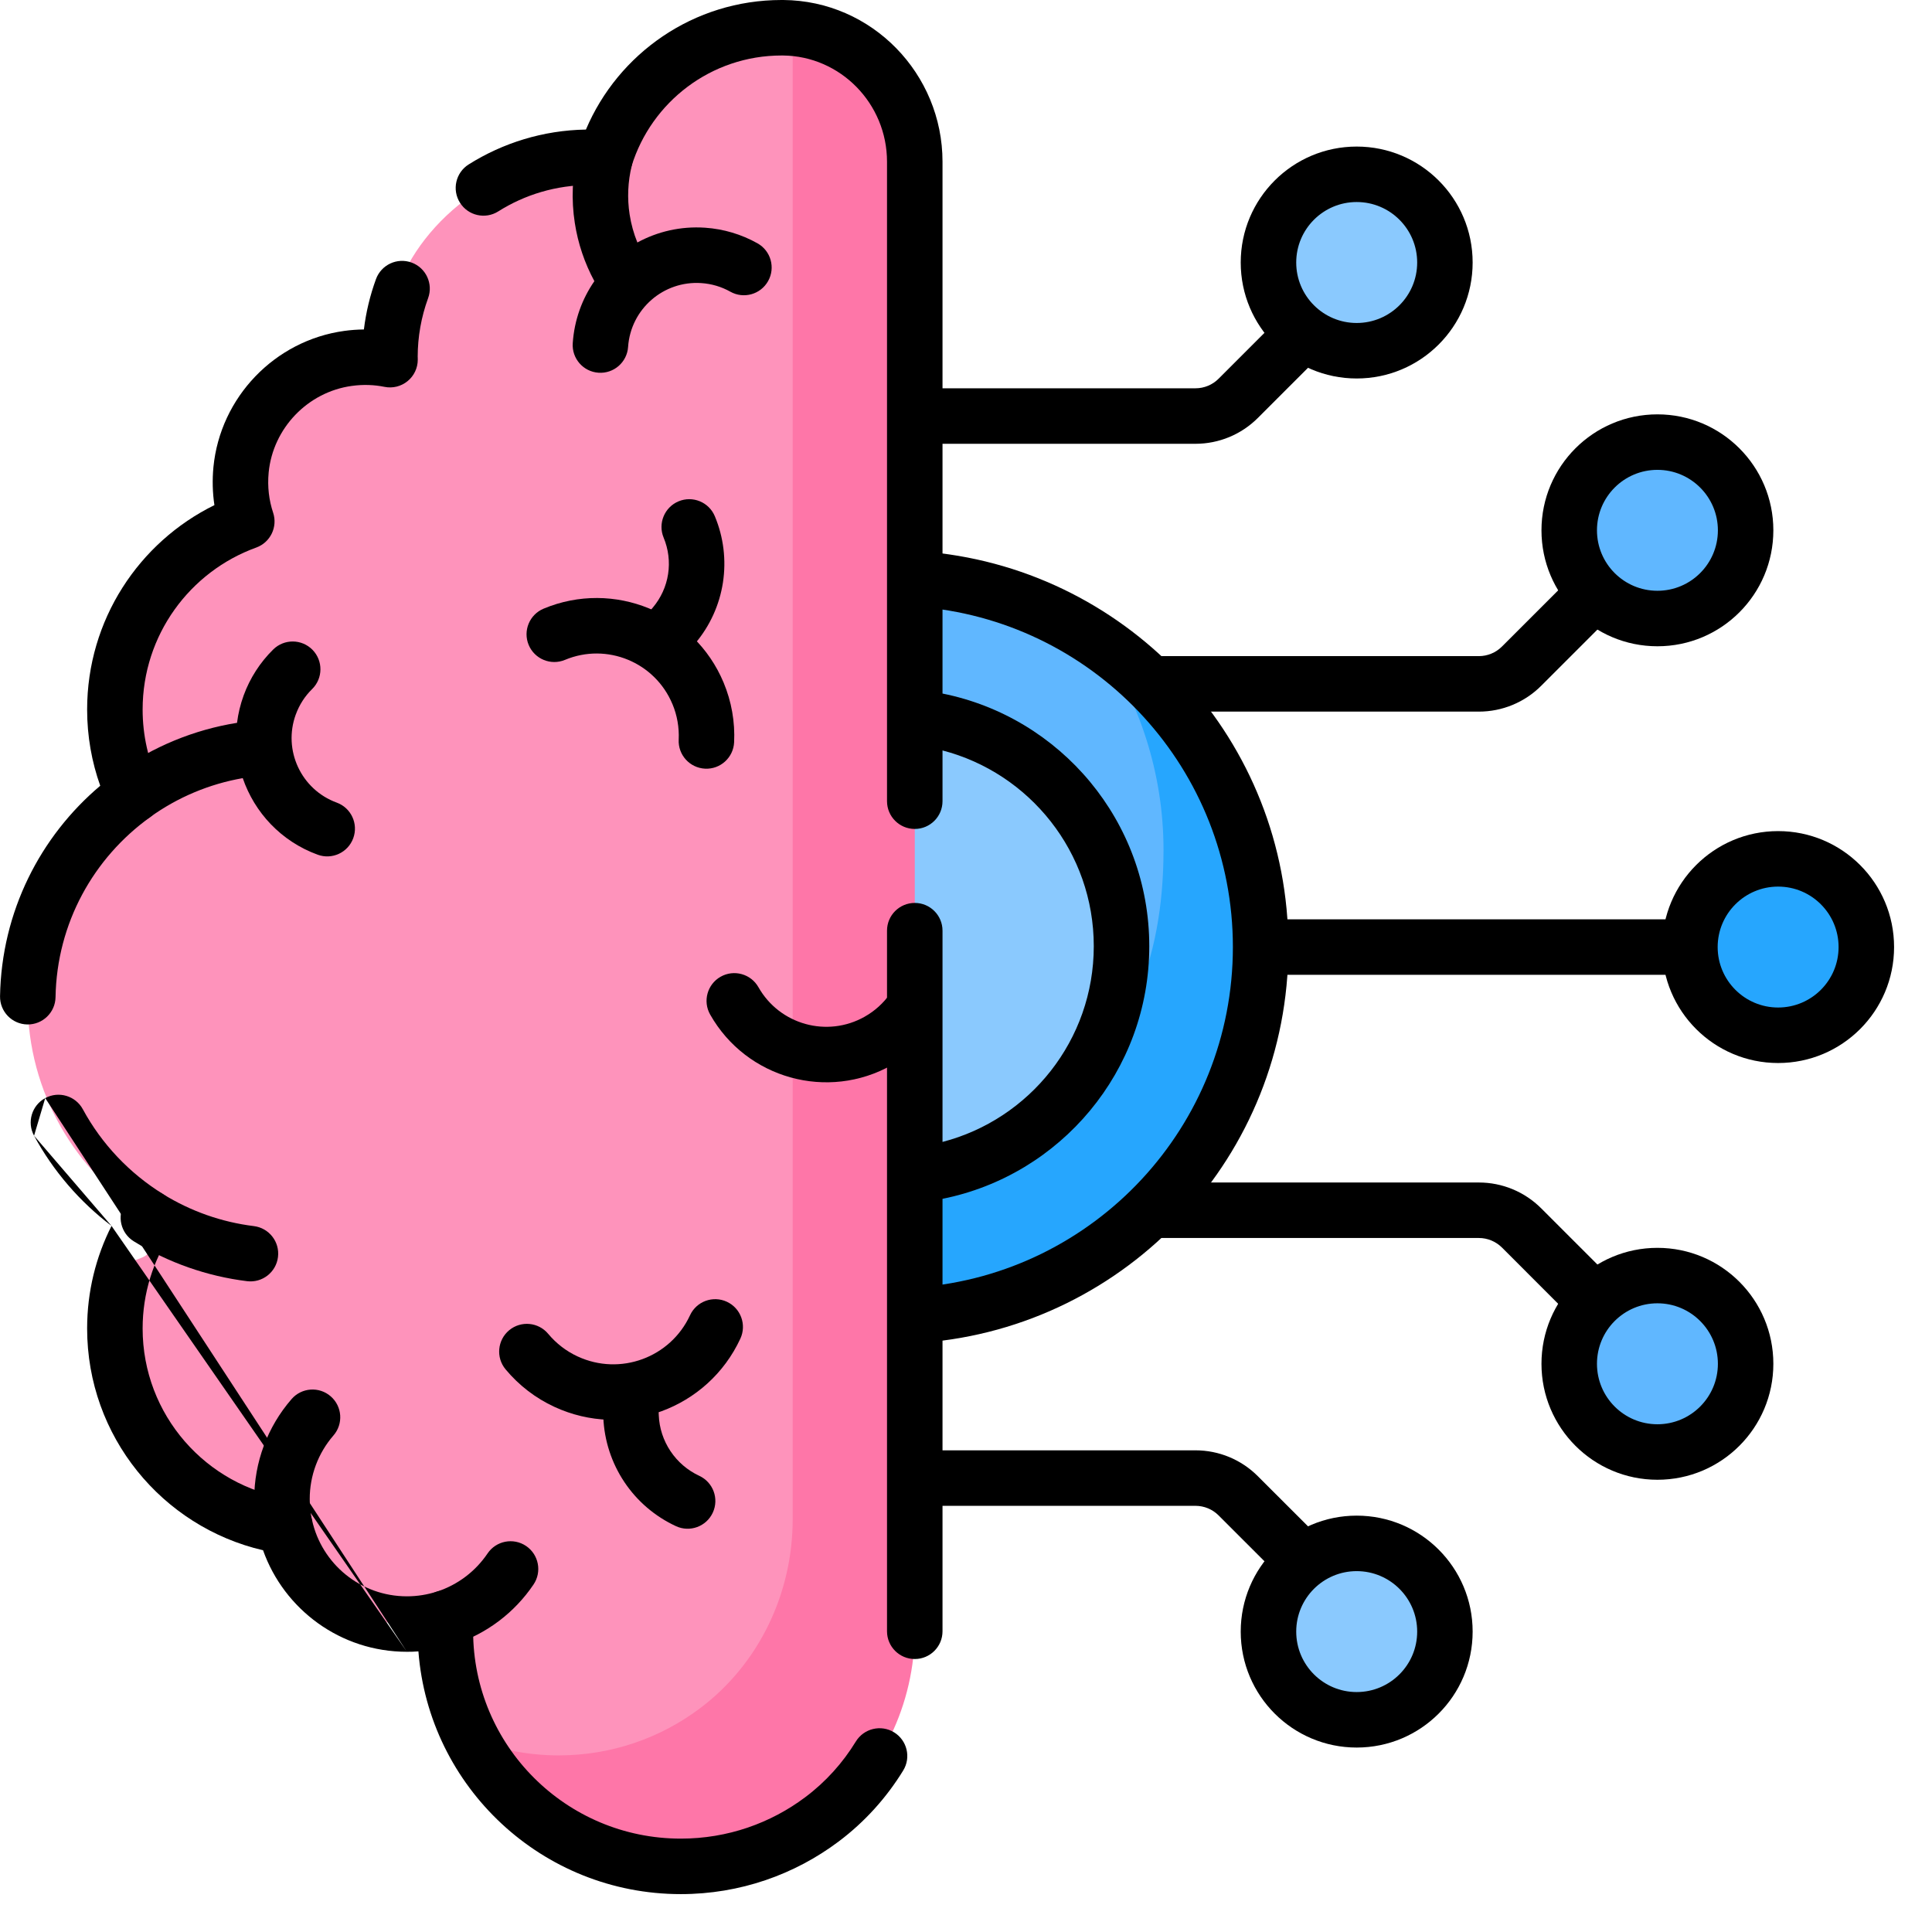 <svg width="51" height="51" viewBox="0 0 51 51" fill="none" xmlns="http://www.w3.org/2000/svg">
<g clip-path="url(#clip0_106_669)">
<path d="M43.752 16.328C45.038 16.328 46.08 15.285 46.08 13.999C46.08 12.713 45.038 11.671 43.752 11.671C42.466 11.671 41.423 12.713 41.423 13.999C41.423 15.285 42.466 16.328 43.752 16.328Z" fill="#60B7FF"/>
<path d="M35.813 9.258C37.099 9.258 38.142 8.216 38.142 6.93C38.142 5.644 37.099 4.601 35.813 4.601C34.527 4.601 33.485 5.644 33.485 6.93C33.485 8.216 34.527 9.258 35.813 9.258Z" fill="#8AC9FE"/>
<path d="M35.813 45.399C37.099 45.399 38.142 44.356 38.142 43.07C38.142 41.784 37.099 40.742 35.813 40.742C34.527 40.742 33.485 41.784 33.485 43.07C33.485 44.356 34.527 45.399 35.813 45.399Z" fill="#8AC9FE"/>
<path d="M43.752 38.329C45.038 38.329 46.08 37.286 46.08 36.001C46.08 34.715 45.038 33.672 43.752 33.672C42.466 33.672 41.423 34.715 41.423 36.001C41.423 37.286 42.466 38.329 43.752 38.329Z" fill="#60B7FF"/>
<path d="M46.938 27.305C48.224 27.305 49.267 26.263 49.267 24.977C49.267 23.691 48.224 22.648 46.938 22.648C45.652 22.648 44.61 23.691 44.61 24.977C44.61 26.263 45.652 27.305 46.938 27.305Z" fill="#26A6FE"/>
<path d="M18.048 15.258H23.536C25.554 15.258 27.448 15.885 29.003 16.936C31.594 18.686 32.652 21.637 32.652 25C32.652 30.38 28.917 33.937 23.536 33.937H18.048V15.258" fill="#60B7FF"/>
<path d="M29.003 16.936C30.07 18.498 30.714 20.401 30.714 22.436C30.714 25.431 29.734 27.624 27.72 29.374C26.247 30.654 23.983 31.047 21.598 31.047L18.048 31.144V34.742H23.536C28.916 34.742 33.278 30.38 33.278 25C33.278 21.655 31.572 18.69 29.003 16.936Z" fill="#26A6FE"/>
<path d="M23.536 31.047C26.888 31.047 29.606 28.329 29.606 24.977C29.606 21.625 26.888 18.907 23.536 18.907C20.184 18.907 17.467 21.625 17.467 24.977C17.467 28.329 20.184 31.047 23.536 31.047Z" fill="#8AC9FE"/>
<path d="M23.459 4.268L23.372 42.472C23.372 44.425 22.486 46.291 20.925 47.464C19.887 48.245 19.373 48.564 17.974 48.564C15.566 48.564 12.962 47.093 12.444 45.895C12.198 45.328 11.957 44.75 11.849 44.121C11.788 43.774 12.408 43.474 12.408 43.11C12.408 42.994 11.761 42.822 11.767 42.708C11.436 42.816 11.09 42.871 10.742 42.871C9.166 42.871 7.849 41.766 7.522 40.288C7.24 40.246 7.051 39.748 6.785 39.663C6.546 39.586 6.228 39.927 6.005 39.818C4.245 38.963 3.032 37.157 3.032 35.069C3.032 34.511 3.119 33.974 3.279 33.469C3.35 33.248 3.827 33.262 3.924 33.056C4.036 32.817 3.772 32.36 3.917 32.143C2.006 30.96 0.731 28.845 0.731 26.432C0.731 24.184 1.838 22.195 3.534 20.977C3.441 20.78 3.731 20.259 3.662 20.049C3.573 19.774 3.134 19.807 3.091 19.514C3.052 19.259 3.032 18.997 3.032 18.73C3.032 16.537 4.369 14.657 6.273 13.86C6.407 13.803 6.477 13.657 6.442 13.515C6.353 13.151 6.326 12.774 6.363 12.401C6.51 10.895 7.688 9.666 9.188 9.461C9.449 9.425 9.713 9.42 9.974 9.446C10.015 9.45 10.056 9.445 10.095 9.432C10.134 9.419 10.169 9.399 10.2 9.371C10.23 9.344 10.254 9.31 10.27 9.273C10.287 9.235 10.295 9.195 10.295 9.154L10.294 8.71C10.294 6.893 12.081 4.777 14.463 4.269C14.82 4.191 14.91 4.494 15.29 4.494C15.425 4.494 15.841 4.157 15.973 4.167C16.587 2.178 18.44 0.732 20.631 0.732H20.673C20.74 0.733 20.807 0.736 20.873 0.74C22.708 0.861 23.459 2.407 23.459 4.268Z" fill="#FE93BB"/>
<path d="M20.873 0.74C20.907 0.935 20.925 1.135 20.925 1.339V40.103C20.925 42.056 20.039 43.922 18.478 45.095C17.44 45.875 16.149 46.338 14.749 46.338C13.96 46.339 13.177 46.188 12.444 45.895C13.475 47.898 15.563 49.268 17.972 49.268C19.371 49.268 20.662 48.805 21.7 48.025C23.262 46.852 24.148 44.985 24.148 43.032V27.988L23.892 27.338L24.148 25.887V4.269C24.148 2.407 22.708 0.861 20.873 0.74Z" fill="#FE76A8"/>
<path fill-rule="evenodd" clip-rule="evenodd" d="M35.813 5.333C34.932 5.333 34.217 6.048 34.217 6.93C34.217 7.811 34.932 8.526 35.813 8.526C36.695 8.526 37.41 7.811 37.41 6.93C37.41 6.048 36.695 5.333 35.813 5.333ZM32.752 6.93C32.752 5.239 34.123 3.869 35.813 3.869C37.504 3.869 38.874 5.239 38.874 6.93C38.874 8.62 37.504 9.991 35.813 9.991C34.123 9.991 32.752 8.62 32.752 6.93Z" fill="black"/>
<path fill-rule="evenodd" clip-rule="evenodd" d="M34.803 8.398C35.089 8.684 35.089 9.148 34.803 9.434L33.203 11.034C32.767 11.47 32.175 11.715 31.558 11.715H24.311C23.907 11.715 23.579 11.387 23.579 10.983C23.579 10.578 23.907 10.25 24.311 10.25H31.558C31.787 10.25 32.006 10.159 32.167 9.998L33.767 8.398C34.053 8.112 34.517 8.112 34.803 8.398Z" fill="black"/>
<path fill-rule="evenodd" clip-rule="evenodd" d="M35.813 41.474C34.932 41.474 34.217 42.189 34.217 43.07C34.217 43.952 34.932 44.666 35.813 44.666C36.695 44.666 37.41 43.952 37.41 43.07C37.41 42.189 36.695 41.474 35.813 41.474ZM32.752 43.07C32.752 41.38 34.123 40.009 35.813 40.009C37.504 40.009 38.874 41.38 38.874 43.07C38.874 44.761 37.504 46.131 35.813 46.131C34.123 46.131 32.752 44.761 32.752 43.07Z" fill="black"/>
<path fill-rule="evenodd" clip-rule="evenodd" d="M32.675 25C32.675 24.596 33.003 24.268 33.408 24.268H44.444C44.848 24.268 45.176 24.596 45.176 25C45.176 25.404 44.848 25.732 44.444 25.732H33.408C33.003 25.732 32.675 25.404 32.675 25ZM23.658 39.017C23.658 38.613 23.986 38.285 24.39 38.285H31.558C32.175 38.285 32.767 38.53 33.203 38.967L34.827 40.59C35.113 40.876 35.113 41.34 34.827 41.626C34.541 41.912 34.077 41.912 33.791 41.626L32.167 40.002C32.006 39.841 31.786 39.75 31.558 39.75H24.39C23.986 39.75 23.658 39.422 23.658 39.017Z" fill="black"/>
<path fill-rule="evenodd" clip-rule="evenodd" d="M46.938 23.404C46.057 23.404 45.342 24.119 45.342 25C45.342 25.881 46.057 26.596 46.938 26.596C47.82 26.596 48.534 25.881 48.534 25C48.534 24.119 47.82 23.404 46.938 23.404ZM43.877 25C43.877 23.309 45.248 21.939 46.938 21.939C48.629 21.939 49.999 23.309 49.999 25C49.999 26.691 48.629 28.061 46.938 28.061C45.248 28.061 43.877 26.691 43.877 25Z" fill="black"/>
<path fill-rule="evenodd" clip-rule="evenodd" d="M43.752 12.403C42.87 12.403 42.156 13.118 42.156 13.999C42.156 14.881 42.87 15.595 43.752 15.595C44.633 15.595 45.348 14.881 45.348 13.999C45.348 13.118 44.633 12.403 43.752 12.403ZM40.691 13.999C40.691 12.309 42.061 10.938 43.752 10.938C45.442 10.938 46.812 12.309 46.812 13.999C46.812 15.69 45.442 17.06 43.752 17.06C42.061 17.06 40.691 15.69 40.691 13.999Z" fill="black"/>
<path fill-rule="evenodd" clip-rule="evenodd" d="M42.495 15.256C42.782 15.542 42.782 16.006 42.495 16.292L40.684 18.103C40.247 18.54 39.656 18.785 39.038 18.785H30.49C30.086 18.785 29.758 18.457 29.758 18.052C29.758 17.648 30.086 17.32 30.49 17.32H39.038C39.267 17.32 39.486 17.229 39.648 17.067L41.46 15.256C41.746 14.97 42.209 14.97 42.495 15.256Z" fill="black"/>
<path fill-rule="evenodd" clip-rule="evenodd" d="M43.752 34.404C42.87 34.404 42.156 35.119 42.156 36.001C42.156 36.882 42.87 37.597 43.752 37.597C44.633 37.597 45.348 36.882 45.348 36.001C45.348 35.119 44.633 34.404 43.752 34.404ZM40.691 36.001C40.691 34.31 42.061 32.94 43.752 32.94C45.442 32.94 46.812 34.31 46.812 36.001C46.812 37.691 45.442 39.062 43.752 39.062C42.061 39.062 40.691 37.691 40.691 36.001Z" fill="black"/>
<path fill-rule="evenodd" clip-rule="evenodd" d="M29.758 31.948C29.758 31.543 30.086 31.215 30.49 31.215H39.038C39.656 31.215 40.247 31.46 40.684 31.897L40.171 32.41L40.684 31.897L42.427 33.64C42.713 33.926 42.713 34.39 42.427 34.676C42.141 34.962 41.677 34.962 41.391 34.676L39.648 32.932C39.486 32.771 39.267 32.68 39.038 32.68H30.49C30.086 32.68 29.758 32.352 29.758 31.948Z" fill="black"/>
<path fill-rule="evenodd" clip-rule="evenodd" d="M23.762 15.234C23.801 14.831 24.159 14.536 24.561 14.575C29.865 15.091 34.01 19.561 34.01 25C34.01 30.505 29.764 35.017 24.368 35.442C23.965 35.473 23.612 35.172 23.581 34.769C23.549 34.366 23.85 34.013 24.253 33.981C28.893 33.616 32.545 29.734 32.545 25C32.545 20.323 28.98 16.477 24.42 16.034C24.017 15.994 23.722 15.636 23.762 15.234Z" fill="black"/>
<path fill-rule="evenodd" clip-rule="evenodd" d="M15.467 3.42C16.319 1.41 18.31 0 20.631 0H20.673L20.679 2.71481e-05C23.018 0.02 24.88 1.946 24.88 4.269V18.308C27.993 18.932 30.338 21.68 30.338 24.977C30.338 28.274 27.993 31.022 24.88 31.646V43.062C24.88 43.466 24.552 43.794 24.148 43.794C23.743 43.794 23.415 43.466 23.415 43.062V24.567C23.415 24.163 23.743 23.835 24.148 23.835C24.552 23.835 24.88 24.163 24.88 24.567V30.144C27.177 29.548 28.873 27.46 28.873 24.977C28.873 22.494 27.177 20.406 24.88 19.81V21.149C24.88 21.554 24.552 21.882 24.148 21.882C23.743 21.882 23.415 21.554 23.415 21.149V4.269C23.415 2.734 22.186 1.48 20.669 1.465H20.631C18.771 1.465 17.195 2.692 16.672 4.383C16.572 4.709 16.259 4.923 15.919 4.897C15.802 4.889 15.686 4.884 15.571 4.884C14.68 4.884 13.852 5.139 13.152 5.581C12.81 5.796 12.358 5.694 12.142 5.351C11.926 5.009 12.029 4.557 12.371 4.341C13.271 3.775 14.331 3.439 15.467 3.42ZM10.865 6.931C11.245 7.07 11.44 7.491 11.301 7.871C11.119 8.368 11.026 8.894 11.026 9.423L11.027 9.428L11.027 9.43C11.027 9.44 11.028 9.465 11.028 9.494C11.028 9.714 10.93 9.922 10.759 10.061C10.589 10.2 10.366 10.256 10.15 10.212C9.879 10.157 9.59 10.145 9.288 10.187L9.288 10.187C8.125 10.346 7.206 11.302 7.092 12.472L7.092 12.473C7.056 12.849 7.101 13.207 7.21 13.534C7.335 13.911 7.137 14.319 6.764 14.454C5.013 15.087 3.765 16.763 3.765 18.73C3.765 19.418 3.917 20.069 4.19 20.651C4.195 20.662 4.2 20.672 4.205 20.683C4.212 20.698 4.218 20.714 4.224 20.73C4.229 20.747 4.235 20.763 4.239 20.78C4.244 20.797 4.248 20.814 4.252 20.83C4.255 20.847 4.258 20.864 4.26 20.881C4.262 20.898 4.264 20.914 4.265 20.93C4.266 20.947 4.267 20.962 4.267 20.977C4.267 21.213 4.153 21.435 3.961 21.573C2.475 22.64 1.5 24.366 1.466 26.323C1.459 26.728 1.125 27.05 0.721 27.043C0.316 27.036 -0.006 26.702 0.001 26.298C0.04 24.068 1.061 22.079 2.646 20.742C2.422 20.113 2.3 19.435 2.3 18.73C2.3 16.361 3.67 14.313 5.66 13.334C5.611 13.01 5.601 12.674 5.634 12.33C5.814 10.487 7.252 8.987 9.089 8.735M9.089 8.735C9.263 8.711 9.435 8.699 9.606 8.697C9.661 8.244 9.768 7.798 9.925 7.368C10.064 6.988 10.485 6.792 10.865 6.931M3.012 21.491C3.013 21.491 3.013 21.492 3.014 21.492L3.014 21.492L3.012 21.491ZM1.194 28.987C1.549 28.794 1.994 28.926 2.187 29.282C2.684 30.199 3.417 30.971 4.303 31.52C4.518 31.654 4.649 31.889 4.649 32.143V32.144C4.649 32.288 4.607 32.429 4.526 32.55C4.045 33.272 3.765 34.136 3.765 35.069C3.765 37.348 5.442 39.237 7.631 39.564C7.931 39.609 8.172 39.834 8.238 40.13C8.491 41.279 9.517 42.139 10.742 42.139H10.742C11.013 42.139 11.282 42.096 11.539 42.012C11.762 41.939 12.007 41.977 12.197 42.115C12.386 42.253 12.499 42.473 12.499 42.708V42.709C12.499 42.721 12.499 42.734 12.498 42.746C12.493 42.853 12.489 42.953 12.489 43.053C12.489 46.081 14.944 48.535 17.972 48.535C19.207 48.535 20.345 48.127 21.26 47.439L21.26 47.439C21.8 47.034 22.248 46.534 22.593 45.97C22.805 45.626 23.256 45.518 23.601 45.729C23.946 45.941 24.054 46.392 23.842 46.737C23.403 47.452 22.831 48.091 22.14 48.61C20.98 49.482 19.535 50 17.972 50C14.316 50 11.32 47.177 11.045 43.592C10.944 43.6 10.843 43.604 10.742 43.603M1.194 28.987C0.838 29.18 0.706 29.624 0.899 29.98ZM0.899 29.98C1.405 30.913 2.105 31.724 2.944 32.361ZM2.944 32.361C2.532 33.175 2.3 34.095 2.3 35.069C2.3 37.918 4.282 40.304 6.944 40.923C7.499 42.485 8.989 43.603 10.742 43.603" fill="black"/>
<path fill-rule="evenodd" clip-rule="evenodd" d="M16.148 3.456C16.541 3.553 16.781 3.949 16.684 4.342L16.677 4.373C16.573 4.795 16.554 5.234 16.621 5.664C16.66 5.917 16.729 6.164 16.825 6.401C17.354 6.113 17.968 5.967 18.613 6.011C19.099 6.044 19.572 6.185 19.996 6.423C20.349 6.621 20.474 7.068 20.276 7.42C20.078 7.773 19.631 7.898 19.279 7.7C19.044 7.568 18.783 7.491 18.515 7.473L18.514 7.473C17.514 7.404 16.648 8.159 16.58 9.159C16.552 9.562 16.203 9.867 15.799 9.839C15.396 9.812 15.091 9.462 15.119 9.059C15.16 8.449 15.366 7.89 15.69 7.422C15.432 6.944 15.257 6.426 15.174 5.889C15.077 5.268 15.104 4.635 15.254 4.024L15.254 4.023L15.262 3.992C15.358 3.599 15.755 3.359 16.148 3.456ZM14.35 16.067C16.202 15.294 18.329 16.169 19.102 18.02C19.31 18.518 19.405 19.056 19.379 19.595C19.359 19.999 19.016 20.311 18.612 20.291C18.208 20.271 17.896 19.928 17.916 19.524C17.931 19.203 17.875 18.882 17.751 18.586L17.75 18.585C17.289 17.48 16.019 16.957 14.914 17.419C14.541 17.575 14.112 17.398 13.956 17.025C13.8 16.651 13.977 16.223 14.35 16.067ZM8.249 17.153C8.532 17.442 8.528 17.905 8.24 18.189C8.048 18.377 7.901 18.606 7.809 18.859L7.808 18.86C7.464 19.801 7.948 20.843 8.889 21.187C9.269 21.326 9.464 21.746 9.325 22.126C9.186 22.506 8.766 22.701 8.386 22.562C7.418 22.209 6.718 21.446 6.408 20.541C5.526 20.695 4.689 21.046 3.96 21.571C3.632 21.807 3.174 21.732 2.938 21.404C2.702 21.075 2.777 20.617 3.105 20.381C4.041 19.708 5.121 19.263 6.257 19.081C6.287 18.839 6.345 18.596 6.432 18.357C6.599 17.9 6.866 17.485 7.213 17.144C7.502 16.86 7.965 16.865 8.249 17.153ZM19.023 25.783C19.375 25.584 19.822 25.708 20.021 26.06C20.581 27.049 21.836 27.398 22.826 26.838L22.827 26.837C23.092 26.688 23.321 26.48 23.497 26.231C23.729 25.9 24.186 25.82 24.517 26.052C24.848 26.285 24.928 26.742 24.695 27.073C24.395 27.501 24.002 27.857 23.546 28.113C21.853 29.071 19.704 28.474 18.746 26.781C18.547 26.429 18.671 25.982 19.023 25.783ZM3.294 31.758C3.507 31.414 3.959 31.308 4.302 31.521C5.032 31.973 5.85 32.261 6.701 32.366C7.103 32.416 7.388 32.781 7.338 33.183C7.289 33.584 6.923 33.87 6.522 33.82C5.461 33.689 4.44 33.33 3.531 32.767C3.187 32.554 3.081 32.102 3.294 31.758ZM8.73 36.86C9.035 37.125 9.068 37.588 8.802 37.893C8.398 38.359 8.175 38.955 8.176 39.572L8.176 39.573C8.176 39.751 8.194 39.924 8.228 40.091C8.309 40.487 8.054 40.874 7.658 40.955C7.261 41.036 6.874 40.781 6.793 40.384C6.739 40.122 6.711 39.85 6.711 39.573C6.711 39.573 6.711 39.573 6.711 39.573H7.444L6.711 39.574C6.711 39.574 6.711 39.574 6.711 39.573C6.71 38.603 7.06 37.665 7.697 36.932C7.962 36.627 8.425 36.594 8.73 36.86ZM13.887 40.81C14.222 41.037 14.31 41.492 14.084 41.827C13.582 42.571 12.847 43.126 11.995 43.405C11.611 43.531 11.197 43.322 11.071 42.937C10.945 42.553 11.154 42.139 11.539 42.013C12.082 41.835 12.55 41.481 12.87 41.008C13.096 40.672 13.552 40.584 13.887 40.81Z" fill="black"/>
<path fill-rule="evenodd" clip-rule="evenodd" d="M17.912 13.234C18.286 13.078 18.715 13.255 18.87 13.628C19.101 14.18 19.174 14.785 19.084 15.376C18.993 15.968 18.741 16.523 18.355 16.98L17.795 16.508L18.355 16.98L17.97 17.438C17.71 17.747 17.247 17.786 16.938 17.526C16.629 17.265 16.589 16.803 16.85 16.494L17.235 16.036C17.447 15.785 17.586 15.479 17.636 15.154C17.686 14.829 17.645 14.496 17.518 14.192C17.363 13.819 17.539 13.39 17.912 13.234ZM19.187 34.363C19.554 34.533 19.714 34.968 19.544 35.336C18.686 37.188 16.489 37.995 14.636 37.138C14.137 36.908 13.697 36.569 13.346 36.147C13.087 35.836 13.13 35.374 13.441 35.115C13.752 34.857 14.214 34.9 14.472 35.211C14.684 35.465 14.949 35.669 15.25 35.808L15.251 35.808C16.37 36.326 17.697 35.839 18.215 34.72C18.384 34.353 18.82 34.193 19.187 34.363Z" fill="black"/>
<path fill-rule="evenodd" clip-rule="evenodd" d="M16.602 36.047C17.006 36.03 17.347 36.344 17.364 36.748L17.39 37.359C17.404 37.698 17.511 38.026 17.7 38.308C17.889 38.59 18.151 38.815 18.459 38.958C18.826 39.128 18.986 39.563 18.816 39.93C18.646 40.297 18.211 40.457 17.844 40.287C17.291 40.031 16.82 39.629 16.482 39.123C16.144 38.617 15.952 38.028 15.926 37.42C15.926 37.42 15.926 37.42 15.926 37.42L15.901 36.809C15.884 36.405 16.198 36.064 16.602 36.047Z" fill="black"/>
</g>
<defs>
<clipPath id="clip0_106_669">
<rect width="50" height="50" fill="white"/>
</clipPath>
</defs>
</svg>
